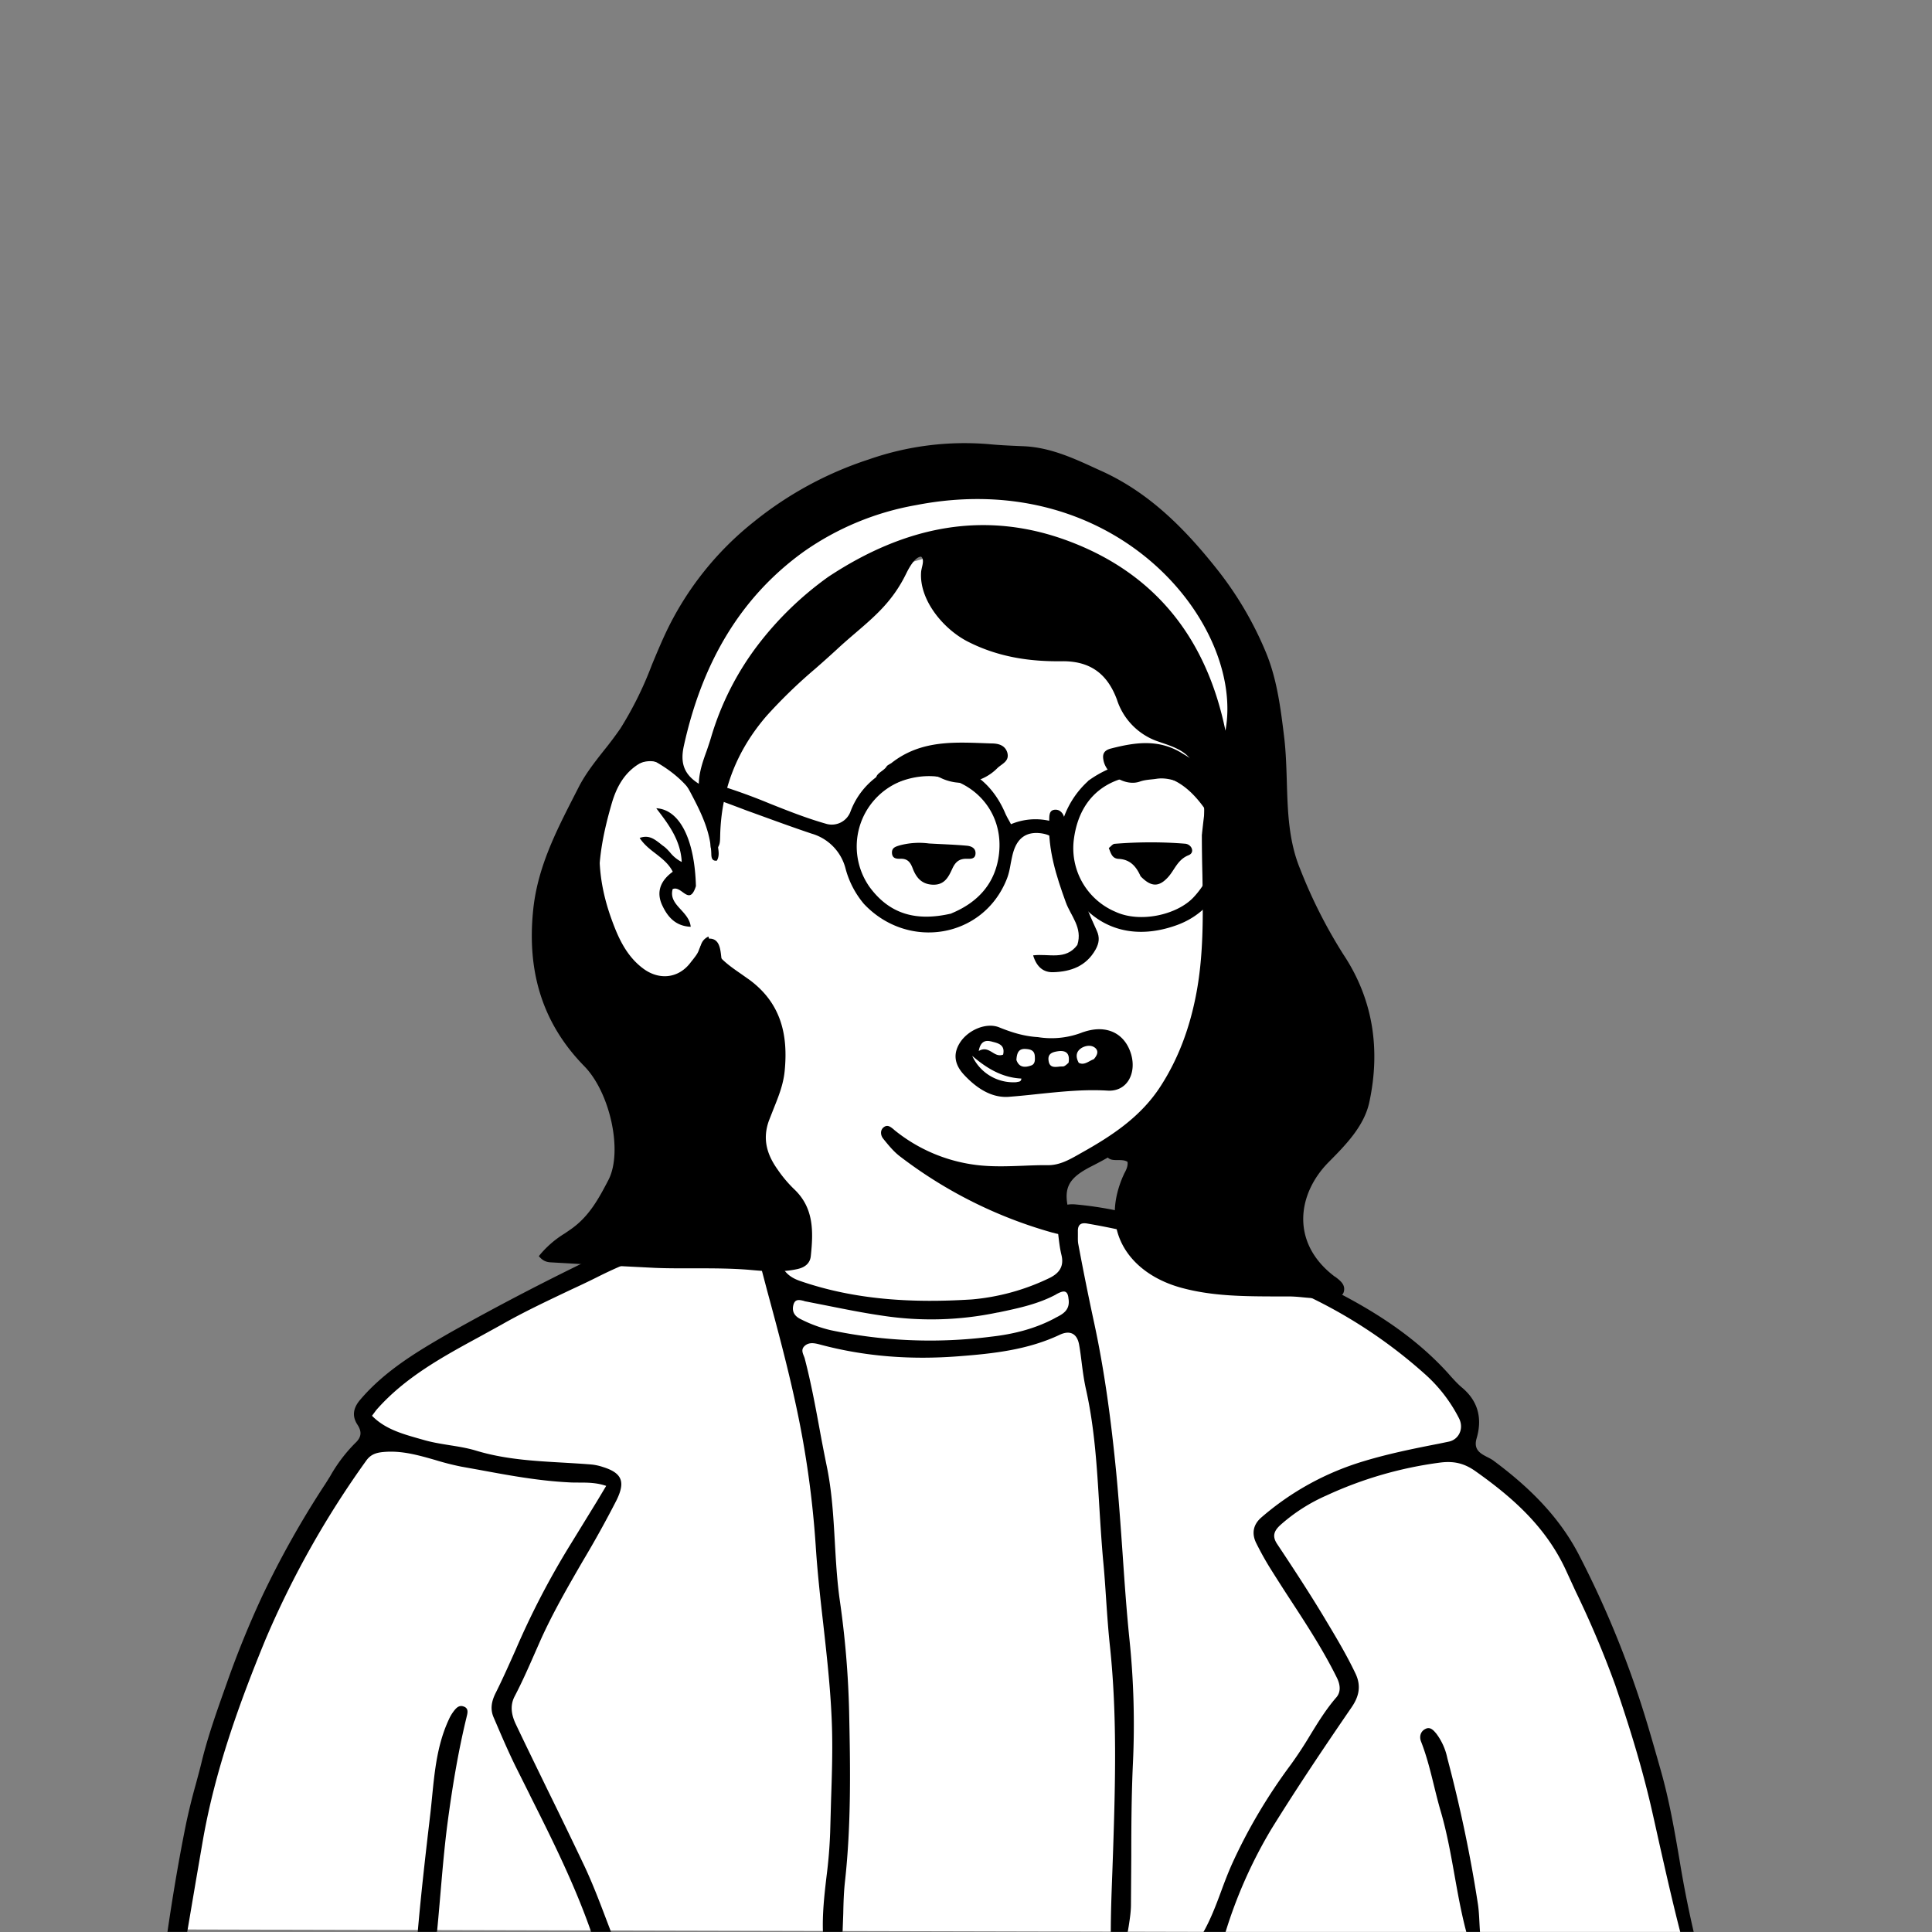 <svg xmlns="http://www.w3.org/2000/svg" viewBox="0 0 1744 1744" fill="none" shape-rendering="auto"><rect x="0" y="0" width="1744" height="1744" fill="#808080" stroke="none"/><mask id="viewboxMask"><rect width="1744" height="1744" rx="0" ry="0" x="0" y="0" fill="#fff" /></mask><g mask="url(#viewboxMask)"><g transform="translate(531 487)"><path d="M554 727.7c-99.2 297-363.8 388.6-503.7 19.8-19.3-50.7 31-69.5 66.2-91.9 24.1-15.3 36.8-28.5 35.3-42.2-7-64.4-36.9-243.8-36.9-243.8l-3-5.8s.7-1.6-2.2 1.2c-3 3-9.9 34.2-37 34.2-24.5 0-49.2-10.9-61-86.3C7.2 285.6 9.6 214 40 201c12.5-5.3 24-7.2 35.2-.8 11.3 6.4-13-22 112-126C268.4 6.4 396.7-3.5 448.5 8 500.3 19.5 552 44.8 574.9 98.5c27.8 65-25.9 114.3-14 262.5-2.2 53.6.8 171.2-146.6 210.6-28 7.5-19.3 48.4 22.7 58.4 67 21 117 72.3 117 97.9" fill="#fff"/><path fill-rule="evenodd" clip-rule="evenodd" d="m554 266.2.1-1.4c4.1-36.4 8.2-71.7 27.1-103.4 6.5 4.4 5.7 10 3.7 15.2-19.9 51.2-18 104.4-16.2 157.6l.4 14c2.1 66.4-14.5 126.8-58.7 177.5-15.4 17.6-35.8 29.8-56.5 40.3-21.4 11-25.9 20.1-19.2 43.6l.8 2.6c1.4 3.9 2.8 7.9-1 11.8-4.5 4.6-9.5 3.3-14.8 1.8l-.6-.1a406.4 406.4 0 0 1-137-68.3c-6-4.4-10.8-10.3-15.5-16.1l-.3-.4c-2.5-3-3-7.8.5-10.4 3.3-2.5 5.8-.5 8.7 1.8l1 .9a145.5 145.5 0 0 0 76.3 31.7c13.4 1.4 26.6.9 40 .4 7.4-.3 14.8-.6 22.3-.5 10.2 0 18.7-4.7 26.7-9.2l2.8-1.6c27.8-15.5 54.3-32.8 72.2-60.7 16.1-25 25.9-52.2 31.6-80.9 7.2-36.1 6.6-72.7 6-109.8-.3-12-.5-24.2-.5-36.4ZM50.6 190.8c21.9-1.7 34 11.2 44.3 26.3a140.4 140.4 0 0 1 22.4 61.5c.5 3.7 1 7.6-1.2 11.3-4.5.6-4.9-3-5-5.6-.5-20.7-9.7-38.7-18.9-56.1-6.6-12.5-16.2-24.6-31.4-27.6-17.2-3.5-33 12-40.8 32.2-14.5 37.6-12 74.6 1.4 111 5.8 15.9 13.1 32.1 27.8 43.2 14.8 11.3 32.7 9.3 43.6-5.7l2-2.5c2-2.6 4-5.1 5-8 2.1-5.8 5.4-11.2 11.3-10.4 6.8 1 8 8.3 8.7 14a3661 3661 0 0 0 22 156.7l5.9 38.8c2.6 17.1 5.6 41.7 3.6 52.1a28 28 0 0 0-.3 2.2c-.4 2.8-.6 5-4.2 5.5-4.9.8-7-2-7.7-6.4-2.3-17-3-23.6-4-49.6-.9-25.2-5.6-50-10.4-74.9l-5-27c-5.2-30.8-10.3-62-10.8-97l-2 3c-7.6 11.3-13.7 20.5-24.5 24a40.5 40.5 0 0 1-46.1-12.5 127.8 127.8 0 0 1-28.8-55.8c-8.4-34-9.9-67.1.9-100.6 5.2-16.1 23.7-44.7 42.2-42Zm34.6 127.5c4.4 3.2 8.4 6 12-5.4-1.1-42.2-14.7-69.2-35.8-70.3 11.2 14.6 22 28.8 23 48.5a32.3 32.3 0 0 1-10.7-8.8c-2-2.2-4-4.4-6.5-6l-3-2.4c-4.8-3.6-9.7-7.4-17.8-4.5 3.8 5.8 9 10 14.3 14 6 4.7 12 9.3 15.6 16.5-10.6 7.7-15.2 17.7-9.7 29.9 4.8 10.5 11.9 19.2 25.9 19.8-.6-6.3-4.7-10.9-8.8-15.4-5-5.4-9.7-10.6-7.5-18.6 3.2-1.5 6.2.7 9 2.7Z" fill="#000"/></g><g transform="translate(178 1057)"><path d="m1346 688-1365-3.3s11.3-97 44.2-189.1c41-115.2 106.9-232 124.6-246.1 20.8-16.8-11.6-18.2 3.4-41.2 33.4-51.1 146.5-97.5 179.3-114.1C391 64.4 496.8 46.4 496.8 46.4L524 100s63.4 21.9 138.2 24.4c40.4 1.3 134-29.5 134-29.5L784.9 37s169 34.8 252.6 85.6c48.2 29.3 108.2 75 109.7 101.2 2.1 39.8 1.7 36.7 24 51.9 53.3 36.2 98.4 122 120.8 191.2 17.5 54.2 54 221.1 54 221.1Z" fill="#fff"/><path fill-rule="evenodd" clip-rule="evenodd" d="M300.3 563.4C320.7 604 341 644.7 356 688c6.6 0 12 0 17.6-1l-4.2-11c-6.2-16.4-12.3-32.3-19.5-47.8a5867.5 5867.5 0 0 0-34.2-70.7c-9.3-19.2-18.7-38.3-27.8-57.5-3.9-8-6-16.9-1.3-25.8 6.7-12.8 12.5-26 18.3-39.2l5.2-11.8c11-24.4 24.4-47.6 37.9-70.9a972.6 972.6 0 0 0 30.5-55c8-16.3 5.5-24.5-12.1-30A48 48 0 0 0 356 265c-8.6-.7-17.2-1.2-25.8-1.7-26.3-1.5-52.7-3-78.4-10.8-7.9-2.4-16.1-3.7-24.4-5-8-1.3-16-2.6-23.7-4.9l-4.6-1.3c-14.7-4.2-29.9-8.6-41.3-20.3l1.8-2.4c1-1.3 1.8-2.5 2.7-3.5 25.4-28.7 58.7-47 92-65.1l20-11c20.1-11.5 41.2-21.4 62.2-31.4 8-3.7 15.9-7.4 23.7-11.3a391.7 391.7 0 0 1 61-24.8c10.6-3.1 21.3-5.6 32-8 7.8-1.9 15.6-3.7 23.3-5.7 20-5.3 23.7-4 28.9 15.7l9 34.2c9.6 35.4 19.1 70.8 26.7 106.6 8.7 40.7 14.4 82 17.2 123.5 1.5 23.6 4.1 47.2 6.8 70.7 3.6 32.2 7.2 64.3 8 96.7.5 20.8-.2 41.6-.9 62.4l-.8 29a434 434 0 0 1-3.3 40.2c-2 17-3.9 34-3.2 51.2 6.6 0 12.1 0 17.7-1.2l.6-16.2c.2-10.2.5-20 1.6-29.6 5.6-51 4.8-102 3.7-153-.8-33.6-3.6-67-8.4-100.2-2.5-17.6-3.5-35.2-4.5-52.8-1.3-23-2.6-46.1-7.4-69a1633 1633 0 0 1-6.6-34.2c-3.8-20.7-7.7-41.4-13-61.8-.2-1-.6-2-1-3-1.2-3-2.4-6 .6-8.9 4-3.8 9.1-2.7 14-1.4 41 11 82.7 13.9 125.1 10.6 31.5-2.4 62.6-5.8 91.5-19.5 8.6-4 15.4-1.5 17.3 9 1 5.6 1.7 11.2 2.4 16.9 1 7.9 2.1 15.8 3.8 23.4 7.8 34.8 9.9 70 12 105.2 1 16.1 2 32.2 3.4 48.3 1.2 12 2 24.2 2.8 36.3 1 14.6 2 29.1 3.6 43.7 6.3 60.7 4.7 121.5 2.7 182.3l-.7 20c-.7 18.4-1.4 36.7-1.4 55 5.7 0 10.3 0 15.3-1l.9-5.3c1-6.5 1.9-12.5 2-18.4l.3-44.7c0-28 .2-56.2 1.5-84.2 1.7-37 .7-74-3.1-111-2.7-26.2-4.5-52.4-6.3-78.7-1.7-24.1-3.4-48.3-5.7-72.4-4.5-46-10.5-92-20.4-137.3a2508 2508 0 0 1-13.8-68.7c-.5-2.4-.4-5-.4-7.4v-4c-.2-6.4 2.7-8.5 9.1-7.2a637.9 637.9 0 0 1 78.9 18.8c21 6.9 41.5 15 62 23l22 8.6a444.7 444.7 0 0 1 140.6 84.8 136 136 0 0 1 31.5 40.6c4.6 9.3-.3 19.2-9.5 21l-9.2 1.9c-22.6 4.4-45.2 9-67.3 15.7a250.5 250.5 0 0 0-92.5 50.8c-7.6 6.6-8.8 14.7-4.6 23.2 4 8 8.4 16 13.2 23.6a1769 1769 0 0 0 17.6 27.5c14.9 22.8 29.7 45.6 41.8 70 3.3 6.5 4 13-.2 18-9.4 10.8-16.8 22.9-24.2 35a360.5 360.5 0 0 1-16.9 25.7c-21 28.2-39 58.5-53.4 90.3-3.5 7.9-6.6 16-9.6 24.2-4.8 13-9.7 25.8-16.5 37.7 7.5 0 13.9 0 20.5-1a423 423 0 0 1 41.4-93c23-37.1 47.3-73.3 72-109.3 6.3-9 9.7-18.8 3.9-31-8-16.8-17.5-32.7-27-48.5l-.4-.7c-13.8-23-28.6-45.6-43.5-68-4.7-7.2-2.2-12 3-16.8a157.4 157.4 0 0 1 41.6-26.7 353.1 353.1 0 0 1 102.4-29.7c12.8-1.7 22.2.7 32 7.6 34.4 24.3 64.3 51 82.2 90.3l8.6 18.7a885 885 0 0 1 35.5 84c12.1 35.3 23.2 70.9 31.8 107.4 3.1 13.3 6 26.7 9 40 5.8 25.6 11.6 51.2 18.2 76.7 4.8 0 8.5 0 11.9-1a992 992 0 0 1-12.8-65c-4.6-27-9.3-54-16.8-80.4l-1.5-5.3c-6.6-23.2-13.2-46.4-21-69A883.4 883.4 0 0 0 1247 346c-18.1-34.7-45.6-61.4-77.4-84.9-1.5-1-3.2-1.9-5-2.8-6-3.1-12.7-6.5-9.7-16.8 5.2-17.6 1.8-33.7-13.6-46.3-3.5-3-6.5-6.3-9.6-9.7l-2.9-3.3c-41.3-45.3-95.5-72.5-151.3-97-36.3-15.9-74.3-28.1-112.2-40a328.3 328.3 0 0 0-72.7-15c-12.8-1-18 4.8-16.5 16.8.4 3 .8 6 1 9 .8 6.7 1.5 13.5 3.1 20 2.7 11.2-3.2 17.2-12 21.2a200.4 200.4 0 0 1-69.1 18.8c-52.7 3.3-105 .7-155.5-16.9-8.4-3-13.2-7.4-16.8-14.7-2.4-5-4.6-10.2-6.8-15.3-3.3-7.8-6.7-15.6-11-23-5.3-9.6-11.7-11.8-21.5-8.6-6.3 2-12.7 3.7-19.2 5C432.9 50.4 397.8 59 365 75a2335 2335 0 0 0-135.6 70.3c-30 17.2-59.8 34.8-82.3 61.3-6.2 7.3-7.5 14.5-2.6 22.2 4.3 6.5 4 11.5-2 17a139.2 139.2 0 0 0-22.6 30c-1.8 2.8-3.5 5.7-5.4 8.5-20.9 32-39.5 65.2-55.8 99.5A875.2 875.2 0 0 0 26.5 463l-1 2.8c-7.8 22-15.6 43.9-21.2 66.5-1.7 7.2-3.7 14.4-5.6 21.5a565 565 0 0 0-8.7 35.3c-6.7 32.9-12.2 66-17 98.9 6.6 0 12.1 0 18-1l7.8-46 6.3-36.6c11-63 32.5-123 56.8-182a839.1 839.1 0 0 1 90.7-160.9c4-5.6 8.9-7.2 15.6-7.8 16.3-1.5 31.5 2.9 46.6 7.2a241 241 0 0 0 23.5 6l15.6 2.8c27 5 53.8 10 81.5 11.4 2.8.2 5.7.2 8.7.2 8 0 16.4 0 25.1 3L361 298l-23.7 38.6a730.6 730.6 0 0 0-49.8 95.6c-5.9 13.2-11.7 26.3-18.1 39.1-3.8 7.6-5 14.6-1.8 22l1.3 3c6 14 11.9 27.8 18.6 41.4l12.9 25.8Zm475-452c5-2.6 10.4-5.4 11.2 3.7 1.8 10.6-5.3 14.2-11.4 17.3l-1.8 1c-17.5 9.2-36.8 14-56.6 16.2a434 434 0 0 1-144.6-5.8c-9.5-2.2-18.7-5.6-27.3-10-5.6-2.7-8-6.8-6.7-12.5 1.4-6 5.4-5 9.5-4 .7.3 1.5.5 2.3.6l19.3 3.8c16.5 3.3 33 6.6 49.7 9a291 291 0 0 0 103.5-2.9l.9-.1c18-3.8 35.8-7.5 52-16.2Z" fill="#000"/><path d="M199 688c3-35 7-69.8 11.1-104.7 3.6-29.7 4-60 17-88a38 38 0 0 1 3.8-6.7c2.3-3.1 5-6.8 9.5-5.2 5.2 1.7 3.5 6.4 2.7 9.9-7.8 32.1-13.1 64.8-17.4 97.5-4 31.5-6 63.3-9.2 96-5.6 1.2-11 1.2-17.5 1.2ZM1145.9 688c-9.8-36.3-12.8-73.7-23.3-109.7-6.2-21-9.8-42.8-17.9-63.4-1.6-4.2-.5-9 4-11.2 4.4-2.3 7.4 1.3 9.9 4.3a55.2 55.2 0 0 1 9.9 22.1c11.5 43.4 20.8 87.4 27.6 131.7 1.2 8 1.2 16 1.9 25.2-3.5 1-7.3 1-12.1 1Z" fill="#000"/></g><g transform="translate(266 207)"><path d="M853.5 464.9c-23.5-8.4-18.4-30.2-55.7-80.8-37.2-50.5-99.5-83.5-144.9-95.4-45.4-12-71.6-16-104.6.5s-100 59.7-121.6 100.6c-21.6 41-38.6 57.4-44.3 87.6-5.7 30-.7 48.2-18.8 30-18-18-33.5-17-26.1-56.2 7.4-39.2 91.5-225 270.5-225 105.6 0 207.5 86.3 228 131.2 20.4 45 17.5 107.5 17.5 107.5Z" fill="#fff"/><path fill-rule="evenodd" clip-rule="evenodd" d="M887.2 963.3h8c5.2-.1 10.2.3 15.1.8 8.2.8 16 1.5 24-.6 1.4-.3 3-.3 4.6-.3 3.7 0 7.4 0 8.3-4.8 1.2-6-3.5-9.5-8.1-13h-.2c-39.6-29.8-34.5-74-5.6-103.3 15.6-15.7 32.2-32.7 36.8-54.3 10-46.7 3.8-92.1-23.3-133a448.8 448.8 0 0 1-39.1-77.2c-10.5-25.3-11.3-52.1-12.1-79-.4-13.1-.8-26.3-2.3-39.4-3.2-26.2-6.4-52.6-16.4-76.9a314.1 314.1 0 0 0-44.5-75.7c-28.8-36.3-60.8-68.6-103.4-88.1l-5.1-2.3c-21-9.7-42.1-19.4-66-20.4l-2.4-.1c-9.4-.4-18.8-.8-28.2-1.7a261.7 261.7 0 0 0-109 13.7 325 325 0 0 0-103.4 56 281.5 281.5 0 0 0-80 100.7c-4.4 9.4-8.4 19-12.4 28.6a321.1 321.1 0 0 1-28.4 57.5 330 330 0 0 1-15 20c-8.3 10.5-16.5 21-22.5 32.6l-4.4 8.6c-16.7 32.7-33.3 65.2-37 103.7-5.4 54.5 8.2 101.1 46 139.8 23.7 24 35.2 77.6 22 103-8.4 16.1-16.8 31.8-32.2 43.2-2.4 1.8-5 3.5-7.5 5.2a90 90 0 0 0-23.1 20.3c3.3 4 6.6 5.4 10.7 5.6l35 2 59.2 3c11.8.5 23.6.4 35.5.4 16.7 0 33.4 0 50 1.4 14.3 1.3 28.9 2.5 43.3-.8 7-1.6 11.2-5.5 11.8-11.7 2.3-21.8 3-43.4-15.1-60.4a114.1 114.1 0 0 1-14.8-17.6c-9.5-13.3-14-27.3-7.9-44.2l4.4-11.2c4.3-10.7 8.6-21.4 9.8-33.5 3.3-33.2-3.5-61.4-31.6-82.3l-7.8-5.5c-12.6-8.7-25-17.3-29.4-33.7-5.5 2.7-6.6 6.6-7.5 10.2a38 38 0 0 1-32.3 30.4c-15.8 2.4-28.9-10.5-36.9-21-14.6-19-21.3-43-22-67.7-.6-25 4.7-49 11.6-72.7 4-13.4 10.5-26 23.2-34.3 5.9-3.8 11.6-5.4 17.9-1.7 27.4 16 44.6 38.8 48 71v2.5c0 2.9-.2 5.8 3.8 7l.3-.5c4.2-6 4.3-6.3 4.5-14.5 1-41 15-76.8 42-108a459 459 0 0 1 43.9-42.5 1094 1094 0 0 0 19-17c6-5.6 11.7-10.5 17.3-15.3 18.2-15.6 33.8-29 45.8-53.7 1.6-3.2 7.4-15 13.4-15.1 2.5 2 1.6 6.2.7 9.8-.3 1.4-.6 2.7-.7 3.8-2 25 19.6 51.5 42 63 27 13.8 55.3 18.2 85 17.8 25.5-.3 41 11.2 49.7 34.5a59 59 0 0 0 38 38.2l1.7.6c11.8 4 25.7 8.6 29.8 21.2l1.4 4.2c3.8 11.3 7.6 23 7.9 35.3l1.4 69.2 1 46.7c1.5 71.2-24 130.7-77.2 178.3-1.6 1.4-3.6 2.4-5.6 3.5-5 2.7-10 5.4-8.5 12.3 1.4 6.3 6.1 6.3 11 6.3 3.1 0 6.3 0 8.7 1.6.5 4-1.2 7.3-3 10.6l-1.6 3.6c-21 50.3 8.6 87.4 53.3 99.5 28.3 7.7 57.1 7.7 86.7 7.8ZM701.7 282.6c-78.4-30.5-151.5-14.2-220 31.1a297.8 297.8 0 0 0-64 62.1 258.3 258.3 0 0 0-41.7 82.4c-1.2 4.1-2.6 8.2-4 12.3-3.5 9.6-6.9 19.2-7.2 30-13.4-8.5-16.9-18.7-13.5-34.2C367 395 399.8 334 459.5 291a252 252 0 0 1 101.2-42c182-35.5 297 108.4 279.5 203.6-16.6-81-61-139.9-138.5-170Z" fill="#000"/></g><g transform="translate(791 871)"><g fill-rule="evenodd" clip-rule="evenodd"><path d="M104.5 69.3c5.8 1.4 12 3 10 11.7-4 1.5-6.9-.3-9.8-2.1-3.5-2.1-7-4.2-12.2-1.2 1.5-8.5 5.9-10 11.2-8.6.3 0 .5 0 .8.2Zm93.3 5.8c3.4 3.2 1.2 7-1.4 10-1.3.5-2.5 1.1-3.6 1.7-3.5 1.9-6.4 3.4-10 1.6-3-5.4-2.7-10.4 3-13.7 3.8-2 8.6-2.6 12 .4Zm-24.2 13.2c1.2-7.3-1.2-11.4-9.3-10.4-4.9.7-9.6 1.9-8.8 8.2.7 6.6 5 6.2 9.1 5.8l3.6-.2c1.5.1 3-1.1 5.4-3.4ZM126.3 106l1.5-.3c1.5-.2 3-.5 3.2-3-16.9-.8-30.7-8.7-44.4-20.5a40.8 40.8 0 0 0 39.7 23.8Zm.2-20c2.4 6.8 7.8 6.8 13.3 5 3.8-1.4 3.5-5.4 3.3-8.7-.4-5-3.8-6-8-6.3-6.1-.5-8.2 2.8-8.6 10Z" fill="#fff"/><path d="M186.9 60.6a76.9 76.9 0 0 1-41 4.6c-13.1-.8-24.3-4.5-35.4-9C99.3 52 83.6 58.4 76 69.5c-6.7 10-6 20 3.5 30 10.8 11.5 24.3 20.7 40 19.6 9-.7 18-1.6 27-2.6 20.7-2.1 41.3-4.3 62.4-3 17.5 1 26.1-15.5 21.2-32.7-5.7-19.4-22.6-27.3-43.3-20.1Zm-22.6 17.3c8-1 10.5 3 9.3 10.4-2.4 2.3-4 3.5-5.4 3.4-1 0-2.3 0-3.6.2-4 .4-8.4.8-9.1-5.8-.8-6.3 4-7.5 8.8-8.2Zm-38 28 1.5-.3c1.5-.2 3-.5 3.2-3-16.9-.8-30.7-8.7-44.4-20.5a40.8 40.8 0 0 0 39.7 23.8Zm71.5-30.8c3.4 3.2 1.2 7-1.4 10-1.3.5-2.5 1.1-3.6 1.7-3.5 1.9-6.4 3.4-10 1.6-3-5.4-2.7-10.4 3-13.7 3.8-2 8.6-2.6 12 .4Zm-71.3 10.7c2.4 7 7.8 7 13.3 5 3.8-1.3 3.5-5.3 3.3-8.6-.4-5-3.8-6-8-6.3-6.1-.5-8.2 2.8-8.6 10Zm-22-16.5c5.8 1.4 12 3 10 11.7-4 1.5-6.9-.3-9.8-2.1-3.5-2.1-7-4.2-12.2-1.2 1.5-8.5 5.9-10 11.2-8.6.3 0 .5 0 .8.2Z" fill="#000"/></g></g><g transform="translate(653 805)"></g><g transform="translate(901 668)"><path d="M71.5 185c5-15.6-6-26.3-10.4-38.5-8.6-23.7-16.2-47.4-15-73 .2-4.6-.7-10.7 6-10.6 5.1.2 7.9 5.2 8 10 1.6 35.5 14.5 67.7 29 99.3 2.7 6 2.1 11.1-1.1 16.9-8.5 15.1-22.3 20-38.2 20.5-8.7.3-15-4.5-18.2-15.2 14-1.8 29.4 4.8 39.9-9.4Z" fill="#000"/></g><g transform="translate(610 680)"><path d="M419.6 111c-4.2-9.5-9.9-15.2-19.8-15.7-6-.3-7-5.1-8.9-9.8 2-1.5 3.5-3.7 5.3-3.8 21.1-1.7 42.4-1.8 63.5-.1 6 .4 9.3 8 3.2 10.4-10 4-12.5 13.2-18.5 19.8-8.2 9-15.2 9.1-24.8-.8ZM228.6 81.4c12.2.7 23.1 1 34 2 3.6.3 8 1.8 8 6.7 0 5.6-4.6 5.2-8.3 5.1-6.3 0-9.7 2.7-12.5 8.6-3.4 7.4-6.9 15.3-18 14.8-10.5-.5-15.1-7.2-18.1-15.2-2.2-5.7-5-8.4-11-8.2-3.4.1-7.1-.2-7.5-4.9-.4-5 3-6 7-7.2a67.9 67.9 0 0 1 26.4-1.7Z" fill="#000"/></g><g transform="translate(610 680)"><path fill-rule="evenodd" clip-rule="evenodd" d="M372.1 25c48-35 106.4-15.5 124.2 37 11.5 33.7-3 78.3-44 93.1-41.7 15.1-78 1.6-98.3-36.3a72.8 72.8 0 0 1-7.6-28c-1-11.5-5.7-17.1-16.7-18.6-12.4-1.6-20.5 3.6-24.5 15.4-1.3 3.8-2 7.8-2.8 11.7-.8 4.7-1.7 9.4-3.5 14-21.2 53.8-89.3 64.8-129 22.7a81.8 81.8 0 0 1-16.8-32.6 44.2 44.2 0 0 0-30.5-30.9c-19.7-6.6-39.3-13.9-59-21-11-4.2-22-8.3-33.2-12.2-5.7-2-11.7-4.4-8.7-11.3 2.2-5 6-3.4 9.7-1.8 1.1.5 2.3 1 3.4 1.3a530.5 530.5 0 0 1 50.3 18c16.6 6.6 33 13.1 50.2 18a18 18 0 0 0 22.5-11.1 68.8 68.8 0 0 1 63-44.6c34.6-2 62.7 12.9 77 47.2 1 2 2 4 3.2 6l1.6 3a57 57 0 0 1 45.6.6 81.5 81.5 0 0 1 24-39.5ZM248.8 144.5c24.3-10 40-27.5 43-53.8 5.6-49.4-42-83.2-89.2-65.2a63.4 63.4 0 0 0-27.7 95.1c18.4 25.1 42.8 31.3 74 24ZM433.6 20.1c19.5 1.6 33.6 15.1 44.7 31 14.2 23.7 11.3 55.3-11 79-14.8 15.7-48 23.3-70.3 13a62.3 62.3 0 0 1-37.6-65.7c6-45.2 40-60.2 74.2-57.3Z" fill="#000"/></g><g transform="translate(774 657)"><path d="M30.3 32.1C58 10 89.8 13.1 121 14.1c5.7 0 12.2 1.3 14.3 8.3 2.1 7.7-4.6 9.9-8.8 13.8a44.7 44.7 0 0 1-52.2 8.6 37.9 37.9 0 0 0-31.9 1.6c-2 1-3.8 1.9-5.8 2.6-6.3 2.5-14.3 6-18.6-.4-4.4-6.7 5.6-9 8.3-13.7.6-1 2-1.6 3.9-2.8ZM294.4 23.8c7.7 4.3 14.5 10 20 17 2.5 3 5 6.3 3 10.2-2.4 4.3-6.7 2.7-10.4 2.2-12.5-1.5-23.7-9.2-37-7.2-5 .8-9.9.7-15 2.5-13 4.7-31-6.4-33-19.8-1-5.4 1-8.5 6.8-10 22.2-5.7 44-9 65.6 5.1Z" fill="#000"/></g><g transform="translate(0 559)"></g></g></svg>